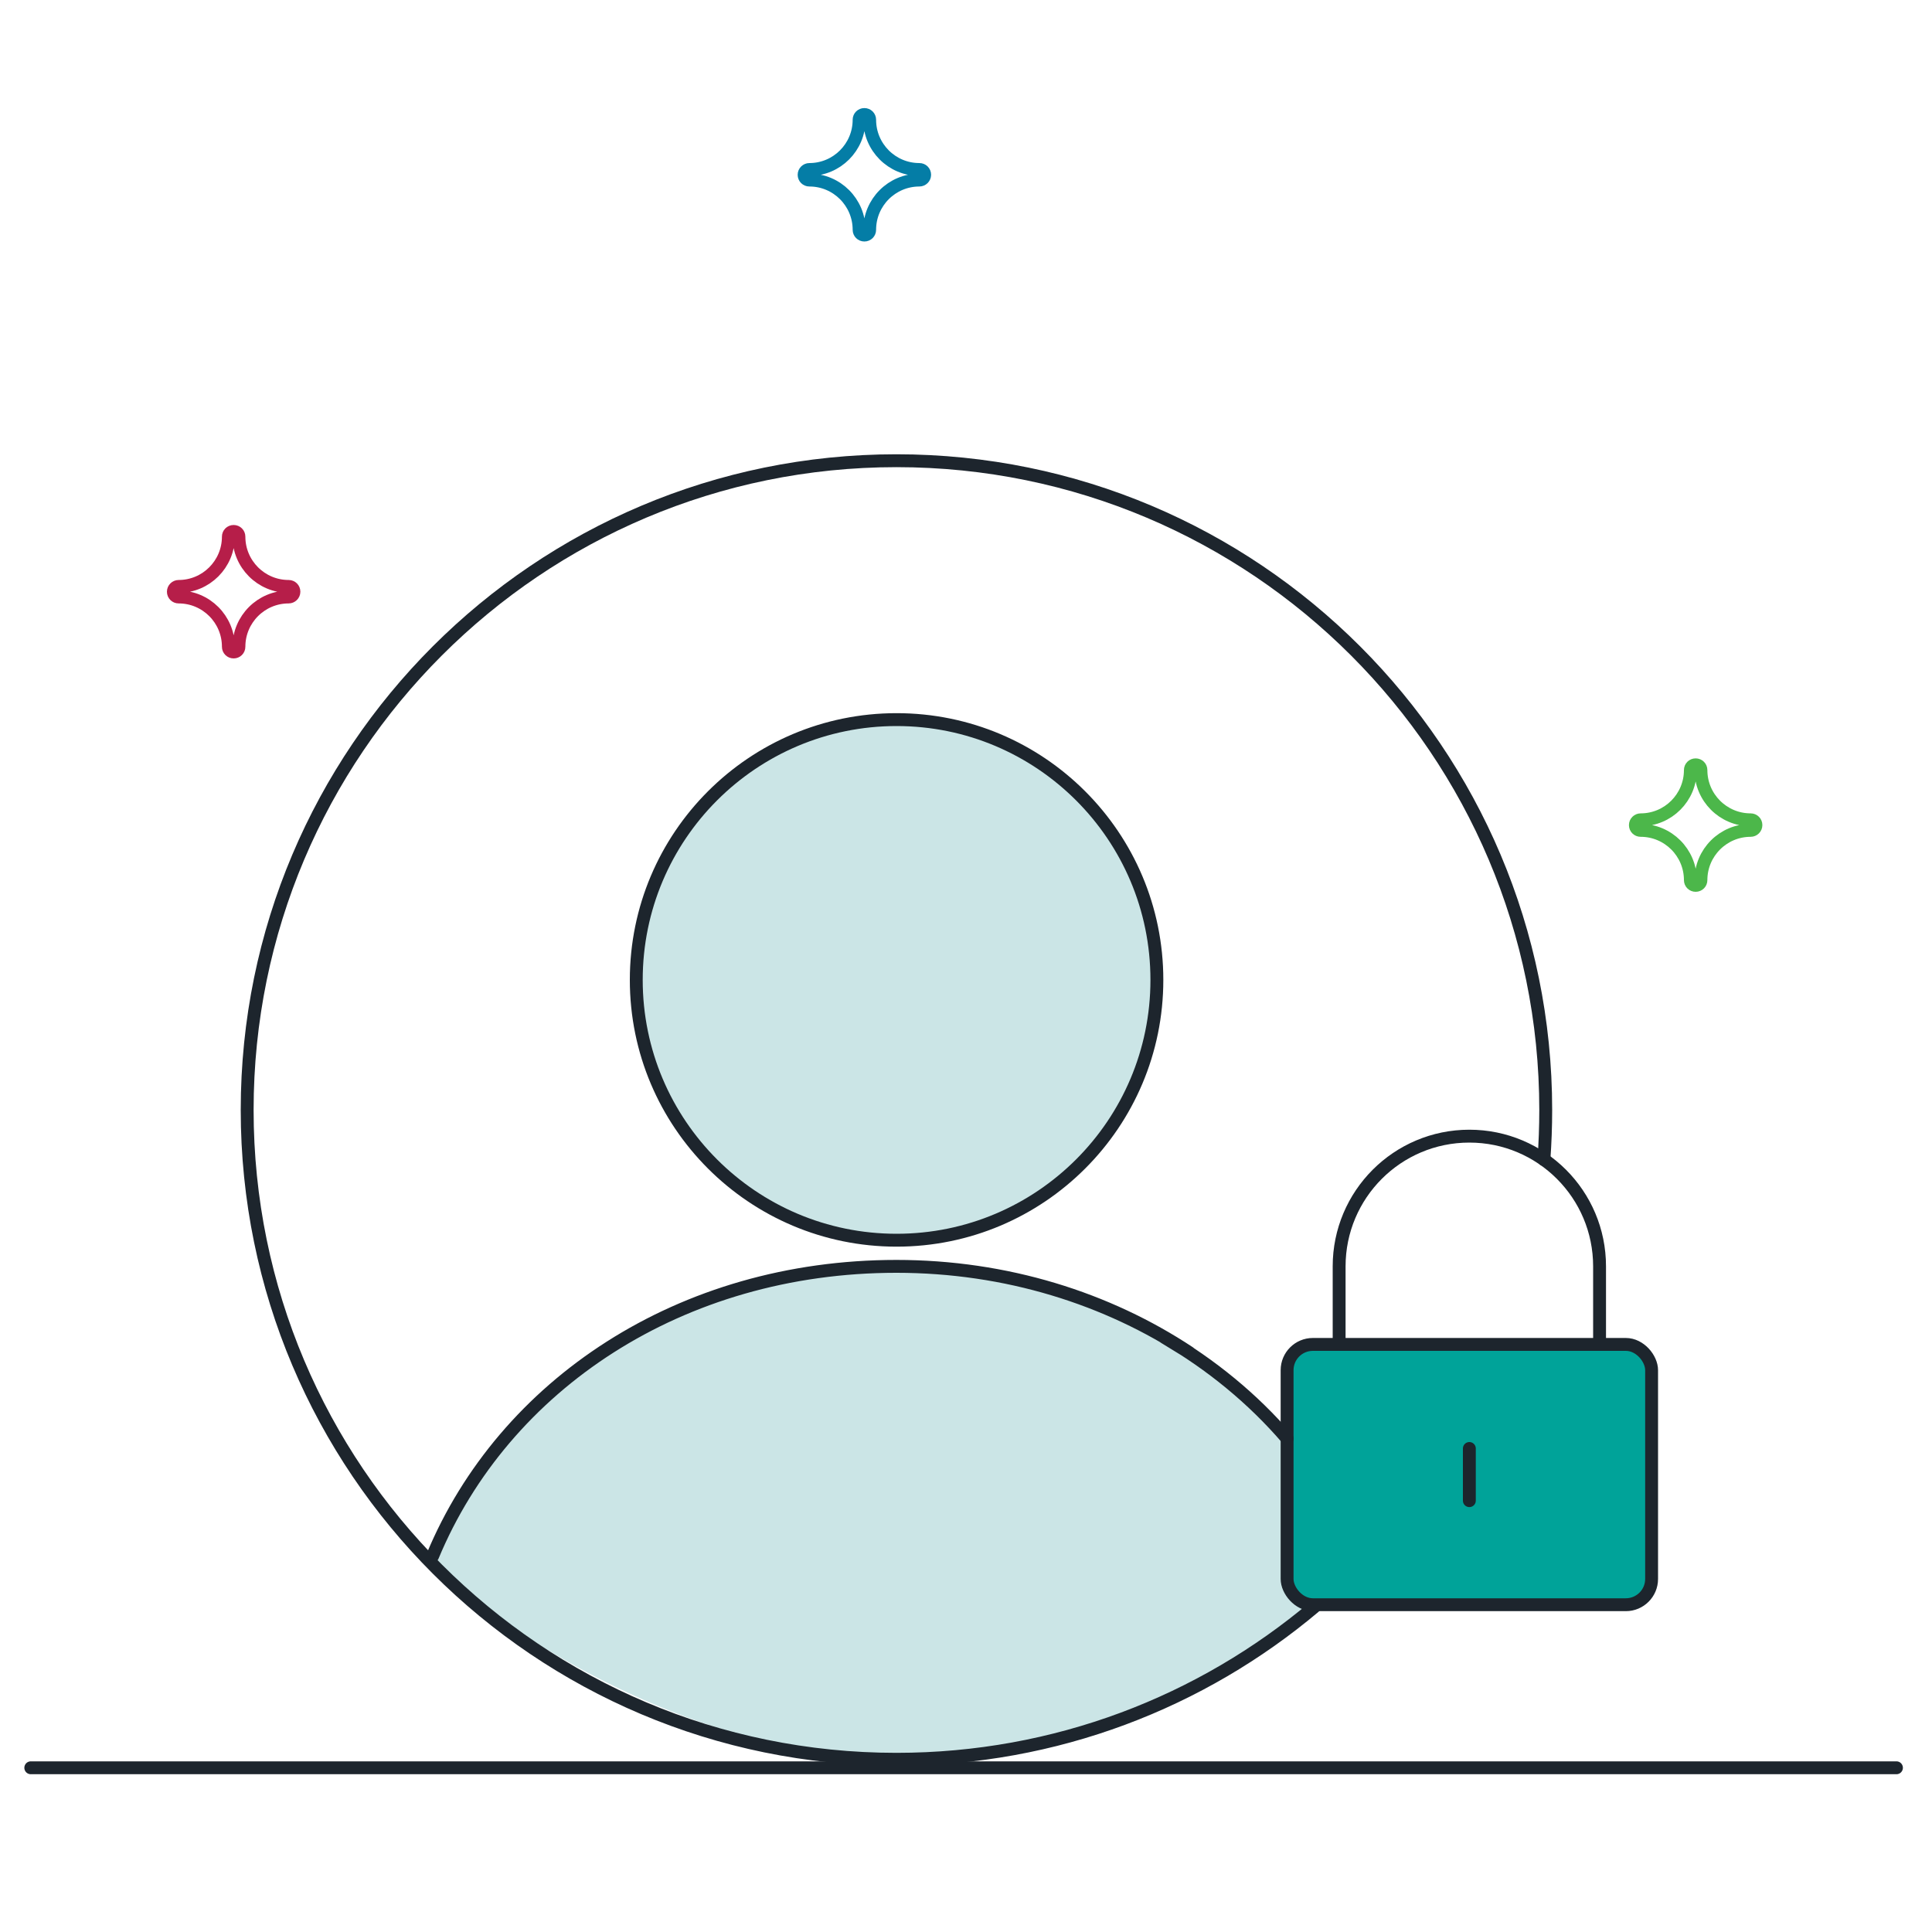 <?xml version="1.0" encoding="UTF-8"?>
<svg id="account" xmlns="http://www.w3.org/2000/svg" viewBox="0 0 150 150">
  <path d="M99.93,111.69c-2.65-3.08-5.88-5.74-9.53-7.86l1.94,1.19c-6.36-4.21-14.22-6.7-22.74-6.7-16.78,0-31.01,9.65-36.24,23.07,0,0,33.45,31.85,68.56,3.21,0,0,2.27-3.8-2-12.9Z" fill="#cbe5e6"/>
  <rect x="99.93" y="104.38" width="28.3" height="20.21" rx="2" ry="2" fill="#00a399"/>
  <circle cx="69.61" cy="76.08" r="20.21" fill="#cbe5e6"/>
  <path d="M102.06,124.75c-8.77,7.39-20.09,11.84-32.46,11.84-27.84,0-50.41-22.57-50.41-50.41s22.57-50.41,50.41-50.41,50.41,22.57,50.41,50.41c0,1.3-.05,2.58-.14,3.85" fill="none" stroke="#1d252d" stroke-linecap="round" stroke-linejoin="round"/>
  <path d="M71.38,13.16c-2.13,0-3.86-1.73-3.86-3.86,0-.23-.18-.41-.41-.41s-.41.18-.41.41c0,2.13-1.73,3.86-3.86,3.86-.22,0-.41.18-.41.41s.18.41.41.41c2.13,0,3.86,1.73,3.86,3.86,0,.23.18.41.41.41s.41-.18.41-.41c0-2.13,1.73-3.86,3.86-3.86.22,0,.41-.18.41-.41s-.18-.41-.41-.41Z" fill="none" stroke="#047da6" stroke-miterlimit="10"/>
  <path d="M22.41,45.53c-2.13,0-3.86-1.73-3.86-3.86,0-.23-.18-.41-.41-.41s-.41.18-.41.41c0,2.13-1.73,3.86-3.86,3.86-.22,0-.41.18-.41.41s.18.41.41.41c2.13,0,3.86,1.73,3.86,3.86,0,.23.18.41.41.41s.41-.18.41-.41c0-2.13,1.73-3.86,3.86-3.86.22,0,.41-.18.41-.41s-.18-.41-.41-.41Z" fill="none" stroke="#b61e49" stroke-miterlimit="10"/>
  <path d="M135.92,63.65c-2.13,0-3.86-1.73-3.86-3.86,0-.23-.18-.41-.41-.41s-.41.18-.41.41c0,2.13-1.73,3.86-3.86,3.86-.22,0-.41.18-.41.41s.18.41.41.41c2.13,0,3.86,1.73,3.86,3.86,0,.23.18.41.41.41s.41-.18.41-.41c0-2.13,1.73-3.86,3.86-3.86.22,0,.41-.18.41-.41s-.18-.41-.41-.41Z" fill="none" stroke="#4cb74a" stroke-miterlimit="10"/>
  <circle cx="69.61" cy="76.08" r="20.21" fill="none" stroke="#1d252d" stroke-linecap="round" stroke-linejoin="round"/>
  <rect x="99.93" y="104.38" width="28.3" height="20.21" rx="2" ry="2" fill="none" stroke="#1d252d" stroke-linecap="round" stroke-linejoin="round"/>
  <path d="M103.97,104.38v-6.06c0-5.58,4.52-10.11,10.11-10.11h0c5.58,0,10.11,4.52,10.11,10.11v6.06" fill="none" stroke="#1d252d" stroke-linecap="round" stroke-linejoin="round"/>
  <line x1="114.08" y1="116.51" x2="114.08" y2="112.46" fill="none" stroke="#1d252d" stroke-linecap="round" stroke-linejoin="round"/>
  <path d="M99.93,111.69c-2.65-3.08-5.88-5.74-9.53-7.86l1.94,1.19c-6.36-4.21-14.22-6.7-22.74-6.7-16.78,0-30.48,9.21-36.01,22.49" fill="none" stroke="#1d252d" stroke-linecap="round" stroke-linejoin="round"/>
  <line x1="2.39" y1="137.25" x2="147.24" y2="137.25" fill="none" stroke="#1d252d" stroke-linecap="round" stroke-miterlimit="10"/>
</svg>